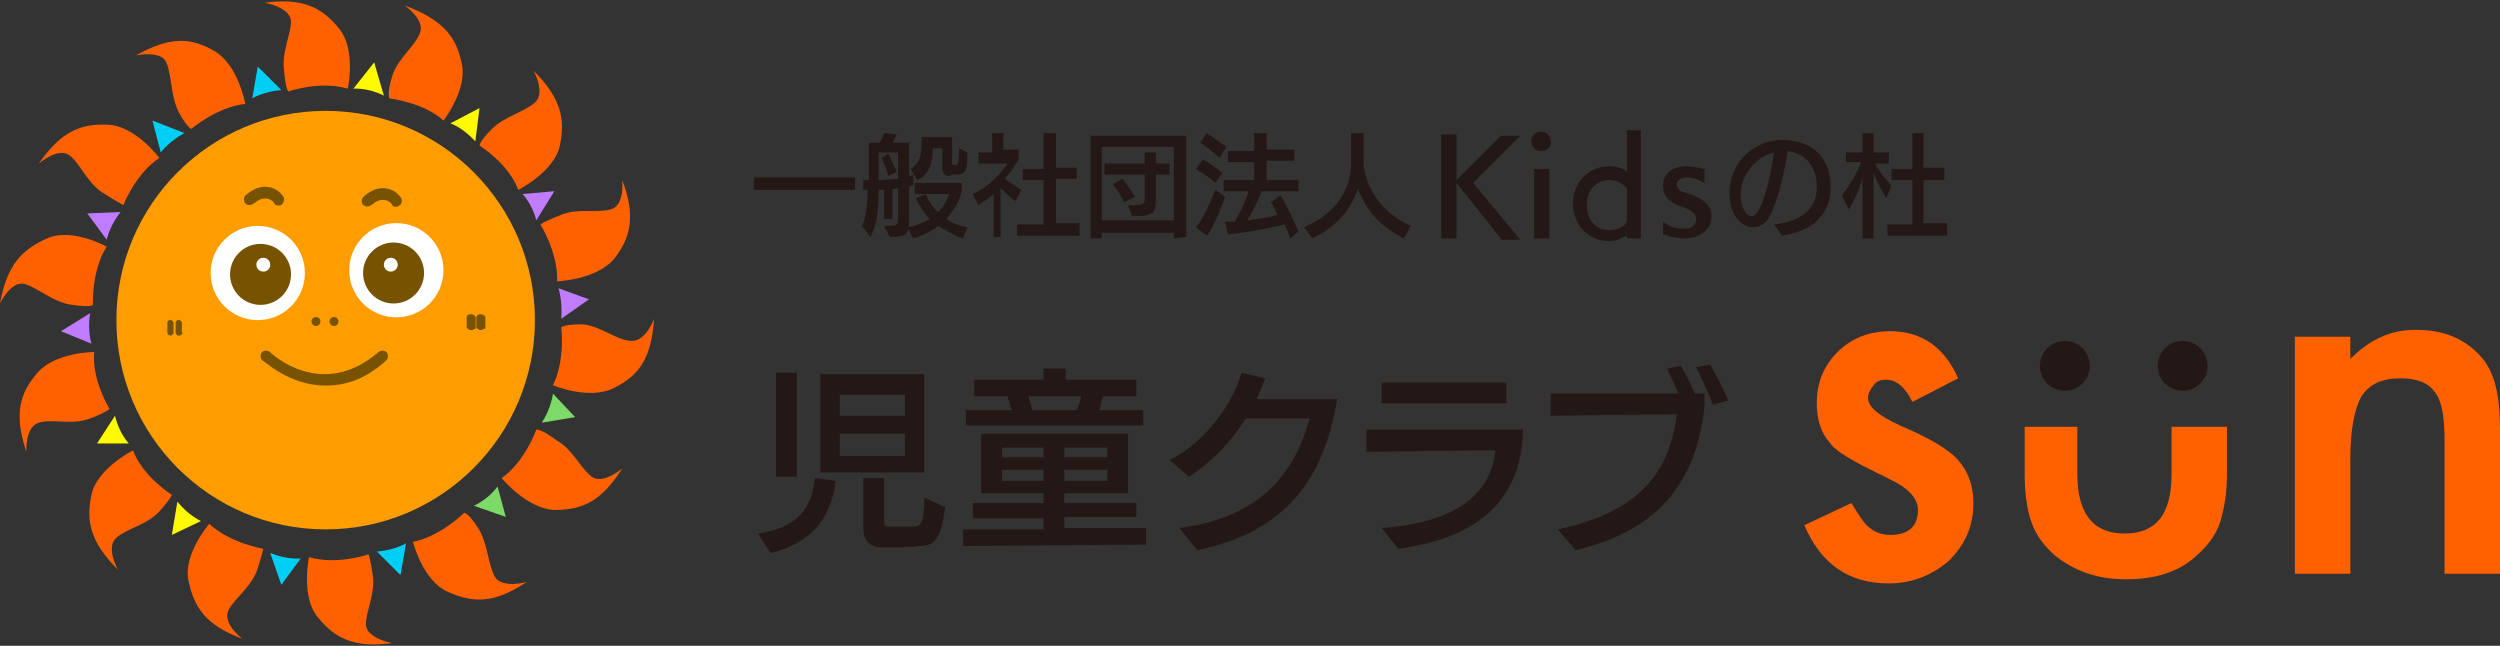<?xml version="1.0" encoding="utf-8"?>
<!-- Generator: Adobe Illustrator 25.2.0, SVG Export Plug-In . SVG Version: 6.00 Build 0)  -->
<svg version="1.1" id="レイヤー_1" xmlns="http://www.w3.org/2000/svg" xmlns:xlink="http://www.w3.org/1999/xlink" x="0px"
	 y="0px" viewBox="0 0 180.4 46.6" style="enable-background:new 0 0 180.4 46.6;" xml:space="preserve">
<rect x="0" y="0" width="180.4" height="46.6" fill="#333333" stroke="none"/>
<style type="text/css">
	.st0{fill:#231815;}
	.st1{display:none;}
	.st2{display:inline;fill:#231815;}
	.st3{fill:#FF9D00;}
	.st4{fill:#FFFFFF;}
	.st5{fill:#775300;}
	.st6{fill:#775300;stroke:#775300;stroke-width:0.25;stroke-miterlimit:10;}
	.st7{fill:#00CFF5;}
	.st8{fill:#FFFA00;}
	.st9{fill:#BF7CFF;}
	.st10{fill:#7DDA68;}
	.st11{fill:#FF6100;}
</style>
<g>
	<path class="st0" d="M54.7,38.5c2.9-0.4,3.9-1.9,4.1-4l1.5,0.2c-0.3,2.6-1.7,4.5-4.7,5.2L54.7,38.5z M56,34.4v-7.5h1.5v7.5H56z
		 M59.2,34.2V27h7.5v7.1H59.2z M65.3,28.5h-4.7v1.5h4.7V28.5z M65.3,31.3h-4.7v1.6h4.7V31.3z M63.6,39.5c-0.8,0-1.3-0.5-1.3-1.3
		v-3.7h1.5v3.2c0,0.3,0.1,0.3,0.4,0.3h1.6c0.6,0,0.9-0.1,0.9-2.1l1.5,0.7c-0.3,2.4-0.8,2.8-1.9,2.8C66.3,39.5,63.6,39.5,63.6,39.5z"
		/>
	<path class="st0" d="M69.5,39.4v-1.2h5.8v-0.8l-5.1,0v-1.1h5.1v-0.7h-4.5v-4.3h10.6v4.3h-4.6v0.7H82v1h-5.2v0.8h5.9v1.2L69.5,39.4
		L69.5,39.4z M69.7,30.7v-1.1H73c-0.1-0.3-0.2-0.7-0.3-1h-2.4v-1.2h5v-0.8h1.6v0.8h5.1v1.2h-2.4c-0.1,0.3-0.2,0.7-0.3,1h3.2v1.1
		H69.7z M75.3,32.3h-3V33h3V32.3z M75.3,33.9h-3v0.8h3V33.9z M74.2,28.6c0.1,0.3,0.2,0.7,0.3,1h3.2c0.1-0.3,0.3-0.7,0.3-1H74.2z
		 M79.9,32.3h-3.1V33h3.1V32.3z M79.9,33.9h-3.1v0.8h3.1V33.9z"/>
	<path class="st0" d="M85.1,38.1c6.2-0.8,8.4-4.3,9.4-7.9h-4.6c-1,1.6-2.4,3.1-4.1,4.2l-1.4-1.2c2.8-1.4,4.6-4.3,5.2-6.3l1.7,0.4
		c-0.2,0.5-0.4,1-0.6,1.5c1.2,0,5.3,0,5.8,0c-0.7,3.8-2.2,9.3-10.1,10.9L85.1,38.1z"/>
	<path class="st0" d="M99.7,38.1c5.6-0.4,7.9-2.6,8.2-5.6c-2.5,0-9.1,0.1-9.3,0.1V31h11.3c-0.1,5-3.1,7.8-9,8.6L99.7,38.1z
		 M99.7,29.1v-1.5l9,0v1.5H99.7z"/>
	<path class="st0" d="M112.4,38.2c6.2-1.3,8.1-4.4,8.6-8.3c-2.7,0-8,0.1-9.1,0.1v-1.6c2.2,0,6.7,0,9.2,0c-0.2-0.6-0.6-1.3-0.8-1.8
		l1-0.2c0.3,0.5,0.7,1.3,1,2h0.7c0,0,0,0.8,0,0.9c-0.6,5.6-3.4,9-9.3,10.4L112.4,38.2z M123.6,29.2c-0.3-0.8-0.8-1.9-1.2-2.7l1-0.2
		c0.4,0.7,1,1.8,1.3,2.6L123.6,29.2z"/>
</g>
<g class="st1">
	<path class="st2" d="M54.4,13.7v-0.9h7.3v0.9H54.4z"/>
	<path class="st2" d="M63.8,16.3c0.9,0,1,0,1-0.5v-2.2c-0.1,0-0.3,0-0.4,0.1v2.1h-0.6v-2.1c-0.1,0-0.3,0-0.4,0
		c0,1.3-0.1,2.6-0.6,3.4l-0.6-0.8c0.3-0.6,0.4-1.6,0.4-2.6l-0.3,0L62.2,13c0.1,0,0.3,0,0.4,0v-2.7h0.8c0.1-0.2,0.2-0.5,0.3-0.7
		l0.9,0.1c-0.1,0.1-0.2,0.4-0.3,0.6h1.2v2.4c0.1,0,0.2,0,0.3-0.1v0.8c-0.1,0-0.2,0-0.3,0.1v2.2c0,1.2-0.1,1.4-1.4,1.4L63.8,16.3z
		 M64.8,11h-1.4v2c0.5,0,0.9-0.1,1.4-0.1V11z M64.1,12.7c-0.1-0.4-0.3-0.9-0.5-1.3l0.5-0.3c0.2,0.3,0.4,0.9,0.6,1.3L64.1,12.7z
		 M69.5,17.1c-0.7-0.2-1.3-0.6-1.8-0.9c-0.5,0.4-1.1,0.7-1.8,0.9l-0.4-0.8c0.6-0.1,1.1-0.3,1.6-0.6c-0.4-0.4-0.8-0.9-1-1.5l0.7-0.3
		c0.2,0.5,0.5,1,0.9,1.3c0.4-0.4,0.7-0.8,0.8-1.3H66v-0.8h3.4v0.6c-0.2,0.8-0.6,1.4-1.1,2c0.4,0.3,0.9,0.5,1.5,0.6L69.5,17.1z
		 M68.6,12.6c-0.5,0-0.6-0.2-0.6-0.7v-1.3h-0.7v0.1c0,0.7-0.1,1.7-1.1,2.2l-0.5-0.8c0.7-0.4,0.8-1,0.8-2V9.9h2.2v1.8
		c0,0.1,0.1,0.1,0.1,0.1H69c0.1,0,0.2-0.1,0.2-1.2l0.6,0.3c0,1.4-0.1,1.6-0.9,1.6L68.6,12.6L68.6,12.6z"/>
	<path class="st2" d="M71.7,17.1v-3.2c-0.3,0.3-0.7,0.5-1.1,0.8l-0.4-0.8c1.1-0.5,2-1.4,2.5-2.2h-2.1v-0.8h1V9.6h0.8v1.2h1.1v0.7
		c-0.3,0.5-0.6,1-1,1.4c0.4,0.3,0.9,0.6,1.2,0.8l-0.4,0.8c-0.3-0.2-0.7-0.6-1.1-0.9v3.5L71.7,17.1L71.7,17.1z M73.4,16.9v-0.8h1.8
		v-3.2h-1.5v-0.8h1.5V9.6h0.9v2.5h1.5v0.8h-1.5v3.2h1.7v0.8H73.4z"/>
	<path class="st2" d="M84.7,17.1v-0.4h-5.3v0.4h-0.8V9.8h6.9v7.3L84.7,17.1z M84.7,10.6h-5.3v5.3h5.3V10.6z M81.3,14.7h0.4
		c0.8,0,0.8-0.1,0.8-0.5v-1.7h-2.9v-0.8h2.9v-0.8h0.8v0.8h1v0.8h-1v1.7c0,1.1-0.1,1.3-1.7,1.3L81.3,14.7z M81.1,14.5
		c-0.2-0.5-0.5-0.9-0.8-1.3l0.7-0.4c0.3,0.4,0.6,0.8,0.9,1.3L81.1,14.5z"/>
	<path class="st2" d="M87.7,13.2c-0.3-0.3-0.9-0.7-1.4-1l0.5-0.7c0.4,0.2,1.1,0.7,1.4,1L87.7,13.2z M86.3,16.3
		c0.5-0.6,1-1.7,1.4-2.7l0.7,0.5c-0.3,0.9-0.8,2.1-1.3,2.8L86.3,16.3z M88,11.4c-0.3-0.3-0.9-0.8-1.4-1.1l0.5-0.7
		c0.4,0.3,1.1,0.8,1.4,1.1L88,11.4z M93.1,17.1c-0.1-0.3-0.2-0.6-0.4-1c-1.2,0.3-2.8,0.6-4.1,0.7l-0.2-0.9c0.2,0,0.5,0,0.7,0
		c0.4-0.7,0.8-1.5,1-2.1h-1.8v-0.8h2.2v-1.3h-1.9v-0.8h1.9V9.6h0.9v1.2h2v0.8h-2v1.3h2.3v0.8h-2.7c-0.2,0.7-0.6,1.4-1,2.1
		c0.8-0.1,1.6-0.2,2.2-0.4c-0.2-0.3-0.3-0.7-0.5-0.9l0.7-0.5c0.5,0.8,0.9,1.7,1.3,2.5L93.1,17.1z"/>
	<path class="st2" d="M101.3,17.1c-1.6-0.8-2.7-1.9-3.3-3.6c-0.5,1.4-1.4,2.7-3.3,3.6l-0.6-0.9c2.6-1.1,3.4-3.1,3.4-4.6V9.6h0.9V12
		c0.3,1.8,1.4,3.4,3.4,4.3L101.3,17.1z"/>
	<path class="st2" d="M106.9,17.2l-2-2.7v2.7h-1.1V9.3h1.1v4.9l1.9-2h1.4l-2.2,2.2l2.3,2.8H106.9z"/>
	<path class="st2" d="M110.3,10.8c-0.4,0-0.7-0.3-0.7-0.7c0-0.4,0.3-0.7,0.7-0.7c0.4,0,0.7,0.3,0.7,0.7
		C111,10.5,110.7,10.8,110.3,10.8z M109.7,17.2v-5h1.1v5H109.7z"/>
	<path class="st2" d="M116.4,17.2V17c-0.4,0.2-0.8,0.4-1.3,0.4c-1.5,0-2.7-1.1-2.7-2.7c0-1.5,1.1-2.7,2.7-2.7c0.5,0,1,0.1,1.3,0.4
		V9.3h1v7.8H116.4z M116.4,13.5c-0.3-0.4-0.8-0.6-1.3-0.6c-1,0-1.6,0.8-1.6,1.8s0.6,1.8,1.6,1.8c0.6,0,1.1-0.2,1.3-0.6V13.5z"/>
	<path class="st2" d="M119,16c0.6,0.4,0.9,0.5,1.6,0.5c0.5,0,0.8-0.3,0.8-0.7c0-0.4-0.4-0.7-1.1-0.9c-0.9-0.3-1.3-0.8-1.3-1.5
		c0-0.8,0.6-1.4,1.7-1.4c0.4,0,0.9,0.1,1.3,0.2v1c-0.6-0.3-0.9-0.4-1.3-0.4c-0.5,0-0.7,0.3-0.7,0.6s0.1,0.5,0.6,0.6
		c0.8,0.2,1.9,0.6,1.9,1.7c0,1-0.9,1.6-1.9,1.6c-0.6,0-1-0.1-1.6-0.3L119,16L119,16z"/>
	<path class="st2" d="M127,16.2c1.8-0.2,3.1-1,3.1-2.6c0-1.4-0.7-2.4-2.1-2.6c-0.4,2.6-1,4.2-1.4,4.9c-0.3,0.4-0.7,0.7-1.1,0.7
		c-0.8,0-1.7-0.8-1.7-2.5c0-2.1,1.7-3.8,3.8-3.8c2.1,0,3.4,1.3,3.4,3.4c0,1.4-0.7,3.1-3.5,3.5L127,16.2z M125.4,15.5
		c0.8,0,1.5-3.6,1.6-4.6c-1.2,0.3-2.4,1.5-2.4,3.1C124.6,14.7,125,15.5,125.4,15.5C125.4,15.5,125.4,15.5,125.4,15.5z"/>
	<path class="st2" d="M133.5,17.1v-4.4c-0.2,0.8-0.6,1.7-1,2.3l-0.5-1c0.5-0.6,1-1.4,1.4-2.4h-1.1V11h1.2V9.6h0.8V11h1.1v0.8h-1
		c0.3,0.6,0.8,1.2,1.2,1.6l-0.4,0.9c-0.3-0.5-0.6-1.1-0.9-1.8v4.7L133.5,17.1L133.5,17.1z M135.2,16.9v-0.9h1.8v-3.1h-1.5v-0.8h1.5
		V9.6h0.9v2.5h1.5V13h-1.5v3.1h1.7V17L135.2,16.9z"/>
</g>
<g>
	<circle class="st3" cx="23.5" cy="23.1" r="15.1"/>
	<ellipse class="st4" cx="28.6" cy="19.5" rx="3.4" ry="3.4"/>
	<circle class="st5" cx="28.4" cy="19.7" r="2.2"/>
	<ellipse class="st4" cx="28.2" cy="19.1" rx="0.5" ry="0.5"/>
	<ellipse class="st4" cx="18.6" cy="19.7" rx="3.4" ry="3.4"/>
	<circle class="st5" cx="18.8" cy="19.8" r="2.2"/>
	<ellipse class="st4" cx="19" cy="19.1" rx="0.5" ry="0.5"/>
	<g>
		<ellipse class="st6" cx="22.8" cy="23.2" rx="0.2" ry="0.2"/>
		<ellipse class="st6" cx="24.1" cy="23.2" rx="0.2" ry="0.2"/>
	</g>
	<g>
		<path class="st6" d="M20.1,14.7c-0.1,0-0.2,0-0.2-0.1c-0.2-0.3-0.5-0.4-0.8-0.4l0,0c-0.5,0-0.8,0.4-0.9,0.4
			c-0.1,0.1-0.3,0.1-0.4,0c-0.1-0.1-0.1-0.3,0-0.4c0,0,0.6-0.6,1.3-0.6l0,0c0.5,0,0.9,0.2,1.2,0.6c0.1,0.1,0.1,0.3,0,0.4
			C20.3,14.7,20.2,14.7,20.1,14.7z"/>
		<path class="st6" d="M28.6,14.8c-0.1,0-0.2,0-0.2-0.1c-0.2-0.3-0.5-0.4-0.8-0.4l0,0c-0.5,0-0.8,0.4-0.9,0.4
			c-0.1,0.1-0.3,0.1-0.4,0c-0.1-0.1-0.1-0.3,0-0.4c0,0,0.6-0.6,1.3-0.6l0,0c0.5,0,0.9,0.2,1.2,0.6c0.1,0.1,0.1,0.3,0,0.4
			C28.7,14.7,28.7,14.8,28.6,14.8z"/>
		<path class="st6" d="M23.5,27.7c-2.6,0-4.4-1.8-4.5-1.8c-0.1-0.1-0.1-0.3,0-0.4s0.3-0.1,0.4,0c0.1,0.1,3.8,3.6,8,0
			c0.1-0.1,0.3-0.1,0.4,0c0.1,0.1,0.1,0.3,0,0.4C26.3,27.3,24.8,27.7,23.5,27.7z"/>
		<g>
			<path class="st6" d="M34,23.7c-0.1,0-0.2-0.1-0.2-0.1v-0.7c0-0.1,0.1-0.1,0.2-0.1s0.2,0.1,0.2,0.1v0.7
				C34.2,23.6,34.1,23.7,34,23.7z"/>
			<path class="st6" d="M34.7,23.7c-0.1,0-0.2-0.1-0.2-0.1v-0.7c0-0.1,0.1-0.1,0.2-0.1c0.1,0,0.2,0.1,0.2,0.1v0.7
				C34.8,23.6,34.8,23.7,34.7,23.7z"/>
			<path class="st6" d="M12.3,24.1c-0.1,0-0.1-0.1-0.1-0.1v-0.7c0-0.1,0.1-0.1,0.1-0.1s0.1,0.1,0.1,0.1v0.7
				C12.4,24,12.3,24.1,12.3,24.1z"/>
			<path class="st6" d="M12.9,24.1c-0.1,0-0.1-0.1-0.1-0.1v-0.7c0-0.1,0.1-0.1,0.1-0.1s0.1,0.1,0.1,0.1v0.7
				C13.1,24,13,24.1,12.9,24.1z"/>
		</g>
	</g>
	<g>
		<path class="st7" d="M18.2,7.1c0,0,0.8-0.5,2.1-0.6l-1.7-1.7L18.2,7.1z"/>
		<path class="st8" d="M25.5,6.4c0,0,1-0.1,2.2,0.5L27,4.5L25.5,6.4z"/>
		<path class="st8" d="M32.5,8.9c0,0,0.9,0.3,1.8,1.3l0.3-2.4L32.5,8.9z"/>
		<path class="st9" d="M37.7,14c0,0,0.7,0.7,1,1.9l1.3-2.1L37.7,14z"/>
		<path class="st9" d="M40.3,20.8c0,0,0.3,0.9,0.2,2.2l2-1.4L40.3,20.8z"/>
		<path class="st10" d="M39.9,28.4c0,0-0.1,1-0.8,2.1l2.4-0.4L39.9,28.4z"/>
		<path class="st10" d="M35.9,35.1c0,0-0.5,0.8-1.7,1.4l2.3,0.8L35.9,35.1z"/>
		<path class="st7" d="M29.3,39.2c0,0-0.8,0.5-2.1,0.6l1.7,1.7L29.3,39.2z"/>
		<path class="st7" d="M21.7,40.3c0,0-1,0.1-2.2-0.4l0.8,2.3L21.7,40.3z"/>
		<path class="st8" d="M14.5,37.6c0,0-0.9-0.4-1.7-1.4l-0.4,2.4L14.5,37.6z"/>
		<path class="st8" d="M9.3,32c0,0-0.7-0.7-1-2l-1.3,2L9.3,32z"/>
		<path class="st9" d="M6.6,24.8c0,0-0.3-0.9-0.1-2.2l-2.1,1.3L6.6,24.8z"/>
		<path class="st9" d="M7.7,17.3c0,0,0.2-1,1-2l-2.4,0.1L7.7,17.3z"/>
		<path class="st7" d="M11.6,11c0,0,0.6-0.8,1.7-1.4l-2.3-0.9L11.6,11z"/>
	</g>
	<g>
		<path class="st11" d="M20.8,6.6c0,0,2.3-0.8,4.3-0.2c0,0,0.6-2.8-0.6-4.3s-2.6-2.3-5.4-1.9c0,0,1.8,0.3,1.9,1.3
			c0,1-0.7,2.3-0.5,3.6C20.6,6.4,20.8,6.6,20.8,6.6z"/>
		<path class="st11" d="M28.1,7.1c0,0,2.5,0.3,3.9,1.6c0,0,1.8-2.3,1.3-4.2c-0.4-1.9-1.4-3.1-4.1-4.1c0,0,1.5,1,1.1,2
			c-0.4,1-1.6,1.8-2,3.1S28.1,7.1,28.1,7.1z"/>
		<path class="st11" d="M34.6,10.5c0,0,2.1,1.3,2.8,3.2c0,0,2.6-1.3,3-3.2s0.1-3.4-1.9-5.4c0,0,0.9,1.6,0.1,2.3
			c-0.8,0.7-2.2,1-3.1,1.9C34.6,10.2,34.6,10.5,34.6,10.5z"/>
		<path class="st11" d="M39,16.2c0,0,1.3,2.1,1.2,4.1c0,0,2.8-0.1,4.1-1.6c1.2-1.5,1.6-3.1,0.6-5.7c0,0,0.2,1.8-0.8,2.1
			s-2.4-0.1-3.6,0.4C39.2,16,39,16.2,39,16.2z"/>
		<path class="st11" d="M40.5,23.6c0,0,0.3,2.4-0.6,4.2c0,0,2.6,1.1,4.4,0.2s2.7-2.1,2.9-5c0,0-0.6,1.7-1.7,1.6s-2.2-1.1-3.5-1.2
			C40.8,23.4,40.5,23.6,40.5,23.6z"/>
		<path class="st11" d="M38.7,31c0,0-0.8,2.3-2.5,3.5c0,0,1.8,2.2,3.8,2.3c2,0,3.4-0.6,4.9-3c0,0-1.4,1.2-2.2,0.6
			c-0.8-0.6-1.4-2-2.5-2.6C39,30.9,38.7,31,38.7,31z"/>
		<path class="st11" d="M33.5,37c0,0-1.7,1.7-3.7,2.1c0,0,0.7,2.8,2.5,3.6s3.3,0.9,5.7-0.7c0,0-1.8,0.5-2.3-0.4s-0.5-2.4-1.2-3.5
			C33.8,37,33.5,37,33.5,37z"/>
		<path class="st11" d="M26.6,40c0,0-2.3,0.8-4.3,0.2c0,0-0.6,2.8,0.6,4.3s2.6,2.3,5.4,1.9c0,0-1.8-0.3-1.9-1.3c0-1,0.7-2.3,0.5-3.6
			S26.6,40,26.6,40z"/>
		<path class="st11" d="M19,39.6c0,0-2.4-0.4-3.9-1.8c0,0-1.9,2.2-1.5,4.1s1.2,3.2,3.9,4.2c0,0-1.5-1.1-1-2.1c0.5-0.9,1.7-1.7,2.1-3
			S19,39.6,19,39.6z"/>
		<path class="st11" d="M12.4,35.7c0,0-2.1-1.3-2.8-3.2c0,0-2.6,1.3-3,3.2c-0.4,1.9-0.1,3.4,1.9,5.4c0,0-0.9-1.6-0.1-2.3
			s2.2-0.9,3.1-1.9C12.4,35.9,12.4,35.7,12.4,35.7z"/>
		<path class="st11" d="M7.9,29.5c0,0-1.3-2.1-1.1-4.1c0,0-2.8,0-4.1,1.5c-1.3,1.5-1.7,3-0.8,5.7c0,0-0.1-1.8,0.9-2.1
			s2.4,0.2,3.7-0.3S7.9,29.5,7.9,29.5z"/>
		<path class="st11" d="M6.7,22c0,0-0.1-2.5,1-4.2c0,0-2.5-1.4-4.3-0.6S0.5,19.1,0,21.9c0,0,0.8-1.7,1.8-1.4s2,1.3,3.4,1.5
			S6.7,22,6.7,22z"/>
		<path class="st11" d="M8.9,14.8c0,0,0.9-2.3,2.6-3.4c0,0-1.7-2.3-3.7-2.4s-3.4,0.5-5,2.8c0,0,1.4-1.2,2.2-0.6s1.3,2,2.4,2.7
			S8.9,14.8,8.9,14.8z"/>
		<path class="st11" d="M13.8,9.3c0,0,1.9-1.6,3.9-1.8c0,0-0.5-2.8-2.2-3.8s-3.2-1.1-5.7,0.3c0,0,1.8-0.4,2.2,0.5
			c0.4,0.9,0.3,2.4,0.9,3.6C13.5,9.2,13.8,9.3,13.8,9.3z"/>
	</g>
</g>
<g>
	<path class="st11" d="M141.3,27.3l-3.3,1.7c-0.5-1-1.1-1.6-1.9-1.6c-0.4,0-0.7,0.1-0.9,0.4s-0.4,0.5-0.4,0.9c0,0.7,0.8,1.3,2.3,2
		c2.1,0.9,3.5,1.7,4.2,2.5s1.1,1.8,1.1,3.1c0,1.7-0.6,3-1.8,4.2c-1.2,1-2.6,1.6-4.3,1.6c-2.9,0-4.9-1.4-6.1-4.2l3.4-1.6
		c0.5,0.8,0.8,1.3,1.1,1.6c0.5,0.5,1.1,0.7,1.7,0.7c1.3,0,2-0.6,2-1.8c0-0.7-0.5-1.4-1.6-2c-0.4-0.2-0.8-0.4-1.2-0.6
		s-0.8-0.4-1.2-0.6c-1.1-0.6-2-1.1-2.4-1.7c-0.6-0.7-0.9-1.6-0.9-2.8c0-1.5,0.5-2.7,1.5-3.7c1-1,2.3-1.5,3.8-1.5
		C138.6,23.9,140.3,25,141.3,27.3z"/>
	<path class="st11" d="M149.9,30.8v3.4c0,2.8,1.1,4.3,3.4,4.3s3.4-1.4,3.4-4.3v-3.4h4v3.4c0,1.4-0.2,2.5-0.5,3.5
		c-0.3,0.9-0.9,1.7-1.7,2.4c-1.3,1.2-3,1.7-5.1,1.7c-2.1,0-3.7-0.6-5.1-1.7c-0.8-0.7-1.4-1.5-1.7-2.4c-0.3-0.8-0.5-2-0.5-3.5v-3.4
		L149.9,30.8z"/>
	<path class="st11" d="M165.6,24.3h4v1.6c1.4-1.4,2.9-2.1,4.7-2.1c2,0,3.5,0.6,4.7,1.9c1,1.1,1.4,2.8,1.4,5.2v10.5h-4v-9.6
		c0-1.7-0.2-2.9-0.7-3.5c-0.5-0.7-1.3-1-2.5-1c-1.3,0-2.2,0.4-2.8,1.3c-0.5,0.9-0.8,2.4-0.8,4.5v8.3h-4L165.6,24.3L165.6,24.3z"/>
	<circle class="st0" cx="149" cy="26.4" r="1.8"/>
	<circle class="st0" cx="157.5" cy="26.4" r="1.8"/>
</g>
<g>
	<path class="st0" d="M54.4,13.7v-0.9h7.3v0.9H54.4z"/>
	<path class="st0" d="M63.8,16.3c0.9,0,1,0,1-0.5v-2.2c-0.1,0-0.3,0-0.4,0.1v2.1h-0.6v-2.1c-0.1,0-0.3,0-0.4,0
		c0,1.3-0.1,2.6-0.6,3.4l-0.6-0.8c0.3-0.6,0.4-1.6,0.4-2.6l-0.3,0L62.3,13c0.1,0,0.3,0,0.4,0v-2.7h0.8c0.1-0.2,0.2-0.5,0.3-0.7
		l0.9,0.1c0,0.1-0.2,0.4-0.3,0.6h1.2v2.4c0.1,0,0.2,0,0.3-0.1v0.8c-0.1,0-0.2,0-0.3,0.1v2.2c0,1.2-0.1,1.4-1.4,1.4L63.8,16.3z
		 M64.8,11h-1.4v2c0.5,0,0.9-0.1,1.4-0.1V11z M64.1,12.7c-0.1-0.4-0.3-1-0.5-1.3l0.5-0.3c0.2,0.3,0.4,0.9,0.6,1.3L64.1,12.7z
		 M69.5,17.2c-0.7-0.2-1.2-0.6-1.8-0.9c-0.5,0.4-1.1,0.7-1.8,0.9l-0.4-0.8c0.6-0.1,1.1-0.3,1.6-0.6c-0.4-0.4-0.8-1-1-1.5l0.7-0.3
		c0.2,0.5,0.5,1,0.9,1.3c0.4-0.4,0.6-0.8,0.8-1.3H66v-0.8h3.4v0.6c-0.2,0.8-0.6,1.4-1.1,2c0.4,0.3,0.9,0.5,1.5,0.6L69.5,17.2z
		 M68.6,12.7c-0.5,0-0.6-0.2-0.6-0.7v-1.3h-0.7v0.1c0,0.7-0.1,1.7-1.1,2.2l-0.5-0.8c0.7-0.4,0.8-1,0.8-2V9.9h2.2v1.8
		c0,0.1,0,0.2,0.1,0.2H69c0.1,0,0.2-0.1,0.2-1.2l0.6,0.3c0,1.4-0.1,1.6-0.9,1.6H68.6z"/>
	<path class="st0" d="M71.7,17.2v-3.2c-0.3,0.3-0.7,0.5-1.1,0.8l-0.4-0.8c1.1-0.5,2-1.4,2.5-2.2h-2.1v-0.8h1V9.6h0.8v1.2h1.1v0.7
		c-0.3,0.5-0.6,1-1,1.4c0.4,0.3,0.9,0.6,1.2,0.8l-0.4,0.8c-0.4-0.2-0.7-0.6-1.1-0.9v3.5H71.7z M73.4,17v-0.8h1.9v-3.2h-1.5v-0.8h1.5
		V9.6h0.9v2.5h1.5v0.8h-1.5v3.2h1.7V17H73.4z"/>
	<path class="st0" d="M84.7,17.2v-0.4h-5.2v0.4h-0.8V9.8h6.9v7.3L84.7,17.2z M84.7,10.6h-5.2v5.3h5.2V10.6z M81.4,14.8h0.4
		c0.8,0,0.8-0.1,0.8-0.5v-1.7h-2.9v-0.8h2.9v-0.8h0.8v0.8h1v0.8h-1v1.7c0,1.1-0.1,1.3-1.7,1.3L81.4,14.8z M81.1,14.6
		c-0.2-0.5-0.5-0.9-0.8-1.3l0.7-0.4c0.3,0.4,0.6,0.8,0.9,1.3L81.1,14.6z"/>
	<path class="st0" d="M87.7,13.2c-0.3-0.3-0.9-0.7-1.4-1l0.5-0.7c0.4,0.2,1.1,0.7,1.4,1L87.7,13.2z M86.3,16.4
		c0.5-0.6,1-1.7,1.4-2.7l0.7,0.5c-0.3,0.9-0.8,2.1-1.3,2.8L86.3,16.4z M88,11.4c-0.3-0.3-0.9-0.8-1.4-1.1l0.5-0.7
		c0.4,0.3,1.1,0.8,1.4,1L88,11.4z M93.1,17.2c-0.1-0.3-0.2-0.6-0.4-1c-1.2,0.3-2.8,0.6-4.1,0.7L88.4,16c0.2,0,0.5,0,0.7,0
		c0.4-0.7,0.8-1.5,1-2.2h-1.8V13h2.2v-1.3h-1.9v-0.8h1.9V9.6h0.9v1.2h2v0.8h-2V13h2.3v0.8h-2.7c-0.2,0.7-0.6,1.4-1,2.1
		c0.8-0.1,1.6-0.2,2.2-0.4c-0.2-0.3-0.3-0.7-0.5-0.9l0.7-0.5c0.5,0.8,0.9,1.7,1.3,2.6L93.1,17.2z"/>
	<path class="st0" d="M101.3,17.2c-1.6-0.8-2.7-1.9-3.3-3.6c-0.5,1.4-1.4,2.7-3.3,3.6l-0.6-0.8c2.6-1.1,3.4-3.1,3.4-4.6V9.6h0.9V12
		c0.3,1.8,1.4,3.4,3.4,4.3L101.3,17.2z"/>
	<path class="st0" d="M108.3,17.2l-3.2-4v4h-1.1V9.7h1.1V13l3.2-3.2h1.4l-3.4,3.4l3.4,4.1H108.3z"/>
	<path class="st0" d="M111.2,10.9c-0.4,0-0.7-0.3-0.7-0.7c0-0.4,0.3-0.7,0.7-0.7c0.4,0,0.7,0.3,0.7,0.7
		C112,10.6,111.6,10.9,111.2,10.9z M110.7,17.2v-5h1.1v5H110.7z"/>
	<path class="st0" d="M117.4,17.2V17c-0.4,0.2-0.8,0.4-1.3,0.4c-1.5,0-2.6-1.2-2.6-2.7c0-1.5,1.1-2.7,2.6-2.7c0.5,0,1,0.1,1.3,0.4
		v-3h1v7.8H117.4z M117.4,13.6c-0.3-0.4-0.8-0.6-1.3-0.6c-1,0-1.6,0.8-1.6,1.8c0,1,0.6,1.8,1.6,1.8c0.6,0,1.1-0.2,1.3-0.6V13.6z"/>
	<path class="st0" d="M120,16c0.6,0.4,0.9,0.5,1.6,0.5c0.5,0,0.8-0.3,0.8-0.7c0-0.4-0.4-0.7-1.1-0.9c-0.9-0.3-1.3-0.8-1.3-1.5
		c0-0.8,0.6-1.4,1.7-1.4c0.4,0,0.9,0.1,1.3,0.2v1c-0.6-0.3-0.9-0.4-1.3-0.4c-0.5,0-0.7,0.3-0.7,0.5s0.1,0.5,0.6,0.6
		c0.7,0.2,1.9,0.6,1.9,1.7c0,1-0.9,1.6-1.9,1.6c-0.6,0-1-0.1-1.6-0.3V16z"/>
	<path class="st0" d="M128,16.2c1.8-0.2,3.1-1,3.1-2.7c0-1.4-0.7-2.4-2.1-2.6c-0.4,2.6-1,4.2-1.4,4.9c-0.3,0.4-0.7,0.6-1.1,0.6
		c-0.8,0-1.7-0.8-1.7-2.5c0-2.1,1.7-3.8,3.8-3.8c2.1,0,3.5,1.2,3.5,3.4c0,1.4-0.7,3.1-3.5,3.5L128,16.2z M126.4,15.6
		c0.8,0,1.5-3.5,1.6-4.6c-1.2,0.3-2.4,1.5-2.4,3.1C125.6,14.7,125.9,15.6,126.4,15.6L126.4,15.6z"/>
	<path class="st0" d="M134.4,17.2v-4.4c-0.2,0.8-0.6,1.7-1,2.3l-0.5-1c0.5-0.6,1-1.4,1.4-2.4h-1.1V11h1.2V9.6h0.8V11h1.1v0.8h-1
		c0.3,0.6,0.8,1.2,1.2,1.6l-0.4,0.9c-0.3-0.5-0.6-1.1-0.9-1.8v4.7H134.4z M136.2,17v-0.8h1.8V13h-1.5v-0.8h1.5V9.6h0.8v2.5h1.5V13
		h-1.5v3.1h1.7V17L136.2,17z"/>
</g>
</svg>

